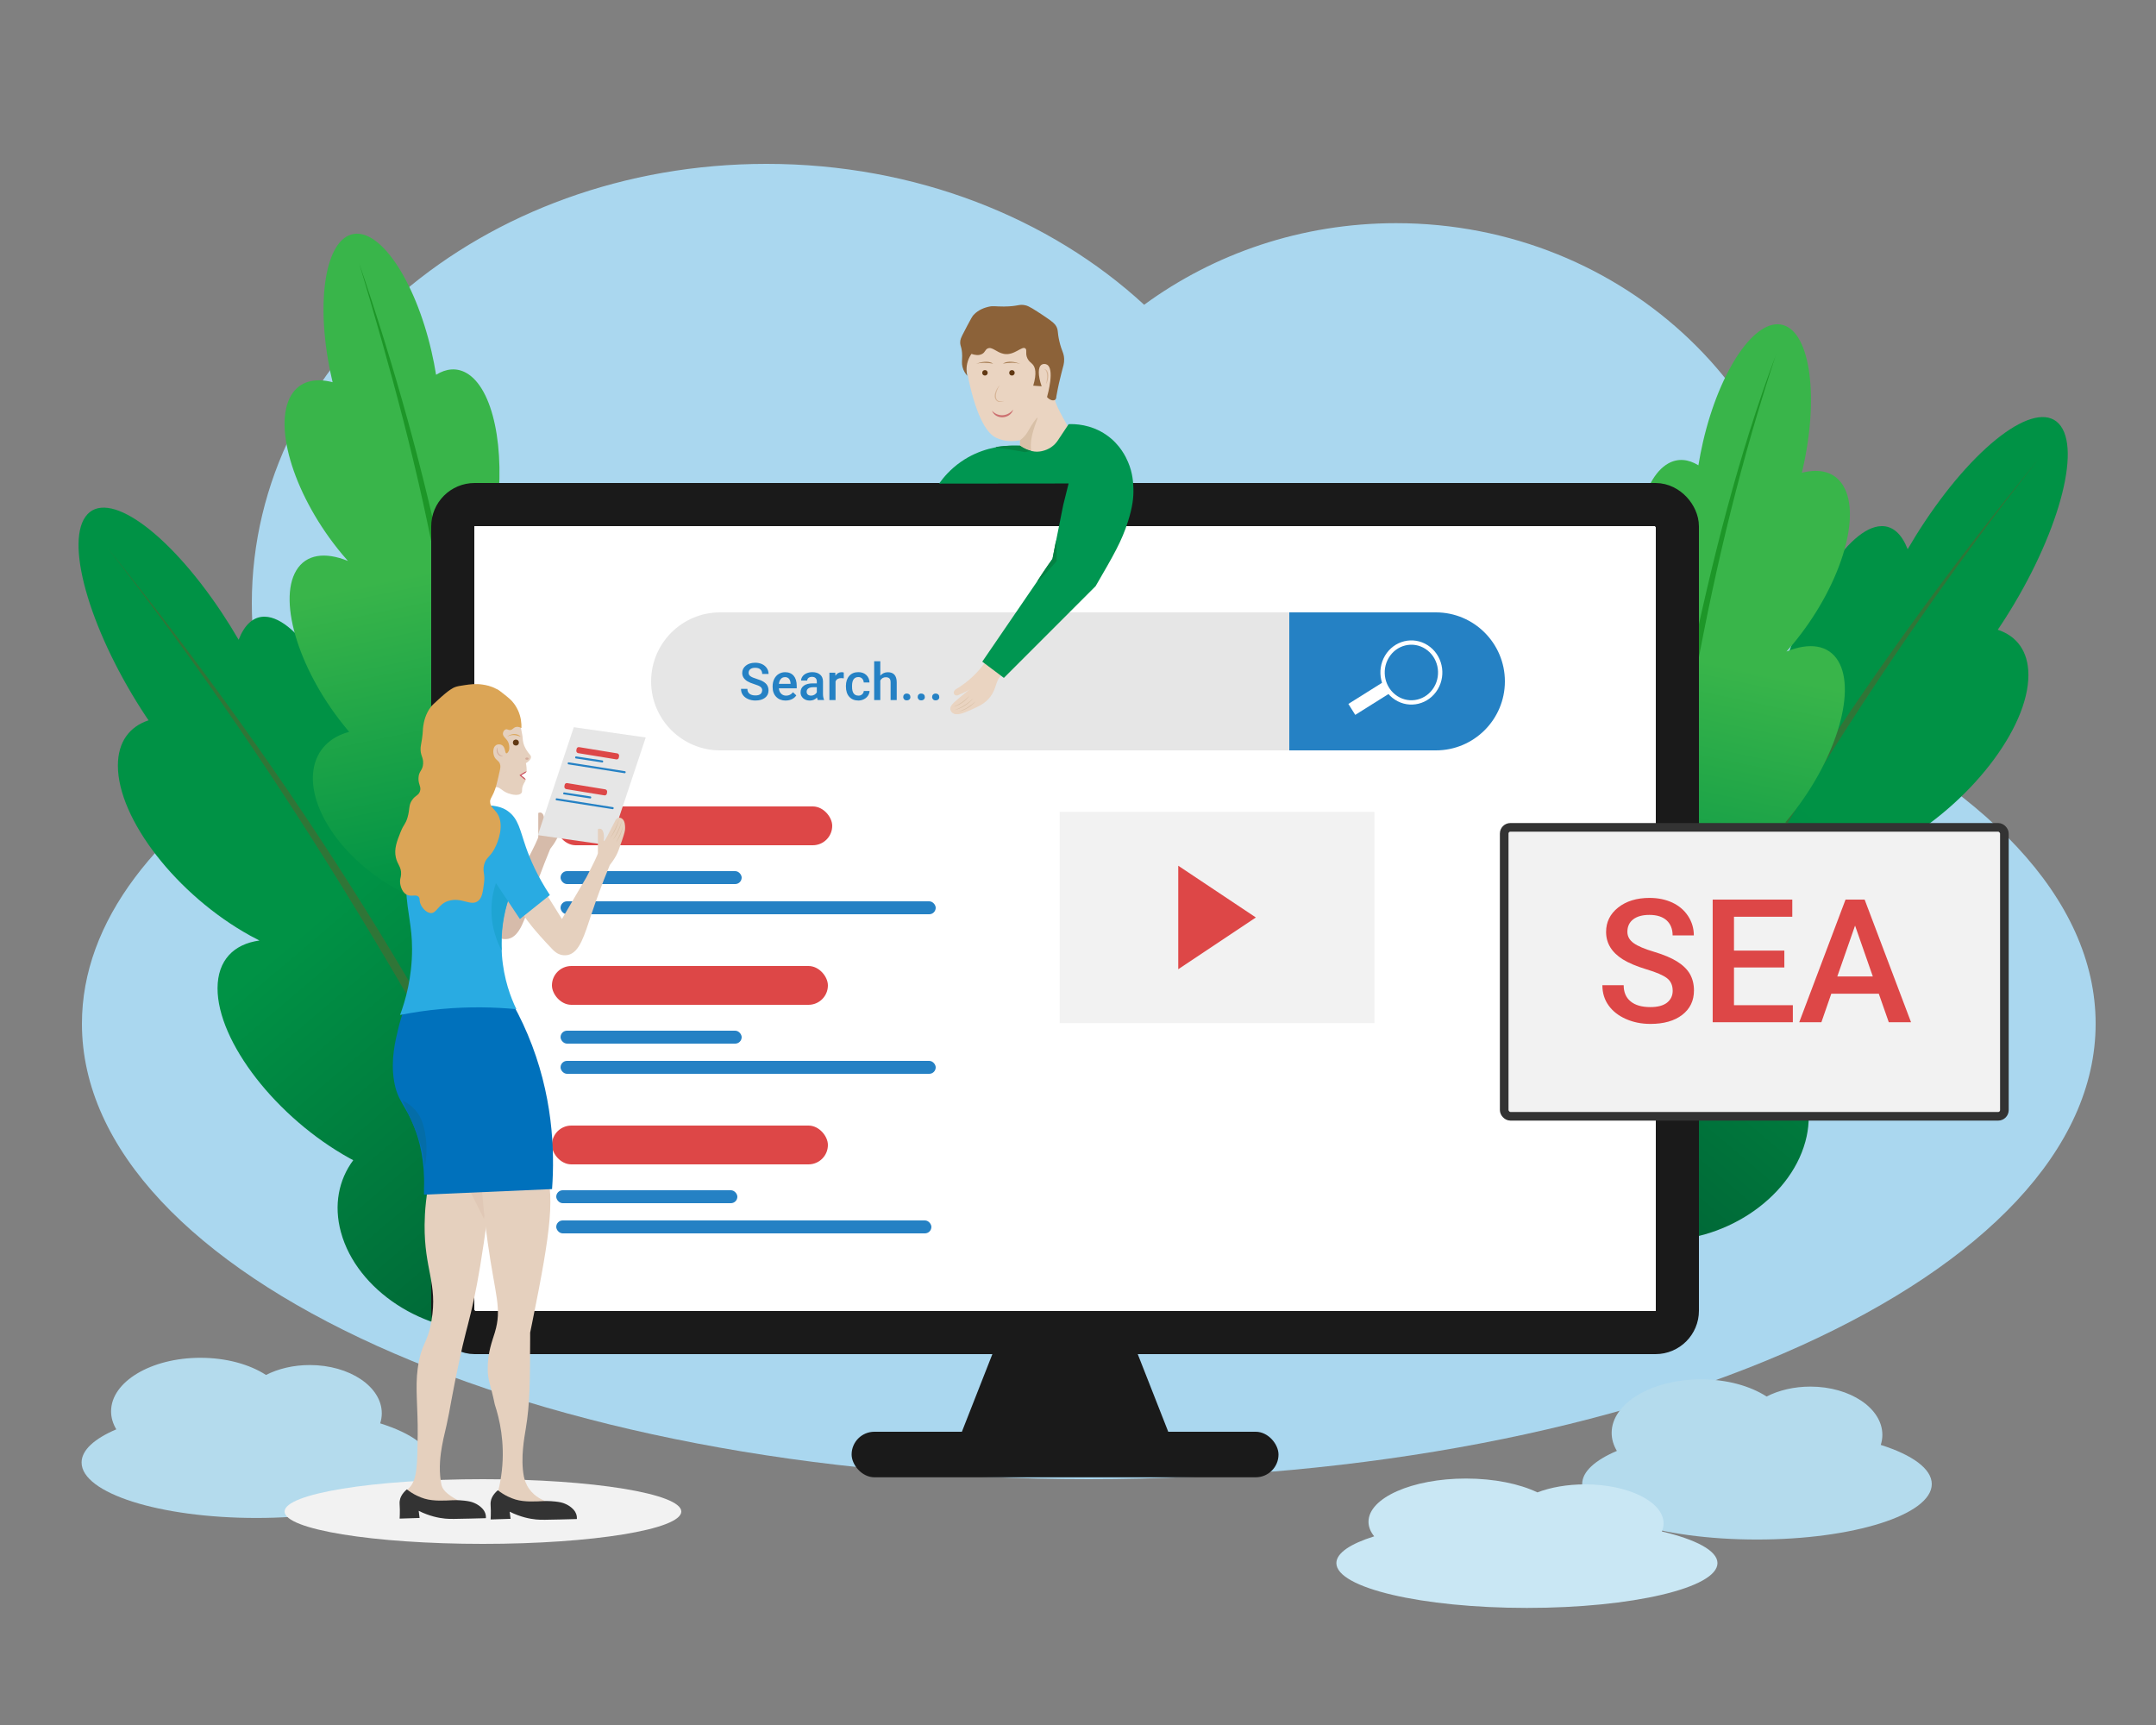 <?xml version="1.0" encoding="UTF-8"?>
<svg xmlns="http://www.w3.org/2000/svg" xmlns:xlink="http://www.w3.org/1999/xlink" viewBox="0 0 500 400">
  <rect x="0" y="0" width="500" height="400" fill="#808080" stroke="none"/>
  <defs>
    <style>
      .cls-1 {
        fill: #d6b496;
      }

      .cls-2 {
        stroke: #333;
        stroke-width: 2px;
      }

      .cls-2, .cls-3, .cls-4, .cls-5 {
        stroke-miterlimit: 10;
      }

      .cls-2, .cls-6 {
        fill: #f2f2f2;
      }

      .cls-7 {
        fill: url(#Unbenannter_Verlauf_20);
      }

      .cls-8 {
        fill: #29abe2;
      }

      .cls-9 {
        fill: #e5d0be;
      }

      .cls-10 {
        fill: #1d9628;
      }

      .cls-11 {
        fill: #0071bc;
      }

      .cls-12 {
        fill: #046da8;
      }

      .cls-13 {
        fill: #d3ac9c;
      }

      .cls-3, .cls-4 {
        fill: none;
        stroke: #fff;
      }

      .cls-14 {
        fill: #b4dbed;
      }

      .cls-15 {
        fill: #cc7171;
      }

      .cls-16 {
        fill: #cc4c5b;
      }

      .cls-17 {
        fill: #307537;
      }

      .cls-18 {
        fill: #e0c8b6;
      }

      .cls-19 {
        fill: #dba556;
      }

      .cls-4 {
        stroke-width: 3px;
      }

      .cls-20 {
        fill: #603813;
      }

      .cls-21 {
        fill: #333;
      }

      .cls-22 {
        fill: #1a1a1a;
      }

      .cls-23 {
        fill: #a67c52;
      }

      .cls-24 {
        fill: #c9e7f4;
      }

      .cls-25 {
        fill: #d6bbaa;
      }

      .cls-26 {
        fill: #048243;
      }

      .cls-27 {
        fill: #1ea4d3;
      }

      .cls-28 {
        fill: #ead4c1;
      }

      .cls-29 {
        fill: url(#Unbenannter_Verlauf_9-2);
      }

      .cls-30 {
        fill: #2581c4;
      }

      .cls-31 {
        fill: #d8c0a7;
      }

      .cls-32 {
        fill: #009651;
      }

      .cls-33 {
        fill: url(#Unbenannter_Verlauf_9);
      }

      .cls-34 {
        fill: url(#Unbenannter_Verlauf_20-2);
      }

      .cls-5 {
        fill: #fff;
        stroke: #1a1a1a;
        stroke-width: 10px;
      }

      .cls-35 {
        fill: #dd4747;
      }

      .cls-36 {
        fill: #aad7ef;
      }

      .cls-37 {
        fill: #8c6239;
      }

      .cls-38 {
        fill: #e6e6e6;
      }
    </style>
    <linearGradient id="Unbenannter_Verlauf_20" data-name="Unbenannter Verlauf 20" x1="450.25" y1="81.38" x2="444.71" y2="271.39" gradientTransform="translate(187.06 -223.47) rotate(38.64)" gradientUnits="userSpaceOnUse">
      <stop offset=".5" stop-color="#009245"/>
      <stop offset="1" stop-color="#006837"/>
    </linearGradient>
    <linearGradient id="Unbenannter_Verlauf_20-2" data-name="Unbenannter Verlauf 20" x1="358.69" y1="181.45" x2="353.15" y2="371.46" gradientTransform="translate(176.69 -223.47) rotate(141.36) scale(1 -1)" xlink:href="#Unbenannter_Verlauf_20"/>
    <linearGradient id="Unbenannter_Verlauf_9" data-name="Unbenannter Verlauf 9" x1="536.6" y1="65.04" x2="532.42" y2="208.48" gradientTransform="translate(-103.56 -74.53) rotate(10.11)" gradientUnits="userSpaceOnUse">
      <stop offset=".5" stop-color="#39b54a"/>
      <stop offset="1" stop-color="#009245"/>
    </linearGradient>
    <linearGradient id="Unbenannter_Verlauf_9-2" data-name="Unbenannter Verlauf 9" x1="401.98" y1="67.71" x2="397.8" y2="211.15" gradientTransform="translate(465.57 -74.53) rotate(169.89) scale(1 -1)" xlink:href="#Unbenannter_Verlauf_9"/>
  </defs>
  <g id="Ebene_1" data-name="Ebene 1">
    <path class="cls-36" d="M417.84,162.79c1.37-6.18,2.11-12.59,2.11-19.17,0-50.74-43.06-91.87-96.18-91.87-21.98,0-42.23,7.06-58.43,18.92-21.8-20.09-52.97-32.67-87.58-32.67-65.92,0-119.36,45.61-119.36,101.88,0,12.05,2.46,23.6,6.95,34.33-29.11,17.62-46.35,39.49-46.35,63.17,0,58.34,104.54,105.62,233.5,105.62s233.5-47.29,233.5-105.62c0-29.11-26.04-55.48-68.16-74.58Z"/>
  </g>
  <g id="Blatt">
    <g>
      <path class="cls-7" d="M418.68,264.74c1.72-6.29.52-12.16-2.85-16.71.25-.13.49-.26.74-.39,17.01-9.38,30.77-27.06,30.73-39.5-.02-6.46-3.75-10.23-9.72-11.05.7-.35,1.39-.71,2.1-1.1,17.01-9.38,30.77-27.06,30.73-39.5-.01-5.46-2.68-9-7.11-10.46.15-.22.3-.44.46-.67,12.64-18.99,18.98-39.83,14.17-46.55s-18.95,3.23-31.59,22.22c-1.39,2.09-2.7,4.21-3.93,6.32-1.36-3.48-3.41-5.43-6.12-5.35-7.65.21-17.9,16.5-24.31,37.74-1.32-2.39-3.1-3.69-5.31-3.63-8.45.24-20.07,20.08-26.19,44.54-2.66-2.4-5.73-2.86-8.95-.92-9.17,5.53-16.02,28.48-15.3,51.26.61,19.56,6.61,32.62,14.1,32.42,3.63,2.39,8.21,3.9,13.49,4.17,15.57.82,31.18-9.4,34.85-22.81Z"/>
      <path class="cls-17" d="M472.85,106.33c-42.18,53.11-76.02,112.1-106.87,172.34,0,0-.18-.09-.18-.09,27.48-61.77,64.43-120.31,107.05-172.25h0Z"/>
    </g>
    <g>
      <path class="cls-34" d="M79.07,285.74c-1.72-6.29-.52-12.16,2.85-16.71-.25-.13-.49-.26-.74-.39-17.01-9.38-30.77-27.06-30.73-39.5.02-6.46,3.75-10.23,9.72-11.05-.7-.35-1.39-.71-2.1-1.1-17.01-9.38-30.77-27.06-30.73-39.5.01-5.46,2.68-9,7.11-10.46-.15-.22-.3-.44-.46-.67-12.64-18.99-18.98-39.83-14.17-46.55s18.95,3.23,31.59,22.22c1.39,2.09,2.7,4.21,3.93,6.32,1.36-3.48,3.41-5.43,6.12-5.35,7.65.21,17.9,16.5,24.31,37.74,1.32-2.39,3.1-3.69,5.31-3.63,8.45.24,20.07,20.08,26.19,44.54,2.66-2.4,5.73-2.86,8.95-.92,9.17,5.53,16.02,28.48,15.3,51.26-.61,19.56-6.61,32.62-14.1,32.42-3.63,2.39-8.21,3.9-13.49,4.17-15.57.82-31.18-9.4-34.85-22.81Z"/>
      <path class="cls-17" d="M25.07,127.21c42.47,52.75,79.48,110.36,106.89,172.38,0,0-.18.09-.18.09-30.61-60.27-65.28-119.4-106.71-172.46h0Z"/>
    </g>
  </g>
  <g id="Ebene_28" data-name="Ebene 28">
    <g>
      <path class="cls-33" d="M422.27,199.27c-.77-4.46-3.83-7.38-8.24-8.57.16-.19.32-.37.48-.56,10.9-13.05,16.18-29.55,11.79-36.86-2.28-3.79-6.72-4.35-11.99-2.2.46-.51.91-1.04,1.37-1.58,10.9-13.05,16.18-29.55,11.79-36.86-1.93-3.2-5.39-4.1-9.6-3.01.05-.2.1-.4.14-.6,3.88-16.77,1.87-31.84-4.5-33.66s-14.68,10.3-18.56,27.07c-.43,1.85-.78,3.67-1.07,5.46-2.35-1.45-4.75-1.68-6.98-.44-6.31,3.52-9.14,17.64-7.05,32.97-1.94-.82-3.88-.8-5.71.22-6.96,3.88-9.7,20.7-6.23,37.8-3.06-.23-5.79.86-7.79,3.42-5.71,7.32-3.37,23.85,5.21,36.93,7.38,11.23,16.96,16.26,23.14,12.82,3.86-.2,8.22-1.35,12.72-3.52,13.28-6.42,22.72-19.34,21.08-28.86Z"/>
      <path class="cls-10" d="M411.9,82.13c-15.94,48.14-23.85,98.37-28.71,148.72,0,0-.2-.01-.2-.01.39-25.36,3.6-50.65,8.73-75.47,5.13-24.65,11.44-49.99,20.19-73.23h0Z"/>
    </g>
    <g>
      <path class="cls-29" d="M72.74,178.27c.77-4.46,3.83-7.38,8.24-8.57-.16-.19-.32-.37-.48-.56-10.9-13.05-16.18-29.55-11.79-36.86,2.28-3.79,6.72-4.35,11.99-2.2-.46-.51-.91-1.04-1.37-1.58-10.9-13.05-16.18-29.55-11.79-36.86,1.93-3.2,5.39-4.1,9.6-3.01-.05-.2-.1-.4-.14-.6-3.88-16.77-1.87-31.84,4.5-33.66,6.37-1.82,14.68,10.3,18.56,27.07.43,1.85.78,3.67,1.07,5.46,2.35-1.45,4.75-1.68,6.98-.44,6.31,3.52,9.14,17.64,7.05,32.97,1.94-.82,3.88-.8,5.71.22,6.96,3.88,9.7,20.7,6.23,37.8,3.06-.23,5.79.86,7.79,3.42,5.71,7.32,3.37,23.85-5.21,36.93-7.38,11.23-16.96,16.26-23.14,12.82-3.86-.2-8.22-1.35-12.72-3.52-13.28-6.42-22.72-19.34-21.08-28.86Z"/>
      <path class="cls-10" d="M83.3,61.06c16.33,47.88,27.71,98.04,28.73,148.77,0,0-.2.01-.2.01-2.53-25.19-5.65-50.26-10.1-75.18-4.39-24.82-11.33-49.83-18.43-73.6h0Z"/>
    </g>
  </g>
  <g id="Ebene_3" data-name="Ebene 3">
    <g>
      <path class="cls-22" d="M232.5,308c-3.67,9.33-7.33,18.67-11,28h32c-.67-9.33-1.33-18.67-2-28h-19Z"/>
      <path class="cls-22" d="M261.5,308c3.67,9.33,7.33,18.67,11,28-10.67,0-21.33,0-32,0,.67-9.33,1.33-18.67,2-28,6.33,0,12.67,0,19,0Z"/>
    </g>
    <rect class="cls-22" x="197.5" y="332" width="99" height="10.56" rx="5.28" ry="5.28"/>
  </g>
  <g id="Ebene_2" data-name="Ebene 2">
    <rect class="cls-5" x="105" y="117" width="284" height="192" rx="5.07" ry="5.07"/>
  </g>
  <g id="Ebene_4" data-name="Ebene 4">
    <g>
      <path class="cls-38" d="M167,142h132v32h-132c-8.83,0-16-7.17-16-16h0c0-8.83,7.17-16,16-16Z"/>
      <path class="cls-30" d="M299,142h34c8.83,0,16,7.17,16,16h0c0,8.83-7.17,16-16,16h-34v-32h0Z"/>
    </g>
    <g>
      <path class="cls-30" d="M176.77,160.14c0-.38-.13-.66-.4-.87s-.74-.41-1.43-.62-1.23-.44-1.64-.69c-.78-.49-1.17-1.12-1.17-1.91,0-.69.28-1.25.84-1.7s1.29-.67,2.18-.67c.59,0,1.12.11,1.59.33s.83.53,1.1.93.4.85.4,1.34h-1.48c0-.45-.14-.79-.42-1.05s-.68-.38-1.2-.38c-.48,0-.86.1-1.13.31s-.4.5-.4.87c0,.31.14.57.43.78s.77.41,1.43.61,1.2.42,1.6.67.7.54.88.87.28.71.28,1.15c0,.71-.27,1.28-.82,1.7s-1.28.63-2.22.63c-.62,0-1.18-.11-1.7-.34s-.92-.54-1.21-.95-.43-.87-.43-1.41h1.48c0,.48.16.86.48,1.12s.78.4,1.38.4c.52,0,.9-.1,1.16-.31s.39-.49.39-.83Z"/>
      <path class="cls-30" d="M182.21,162.45c-.9,0-1.63-.28-2.19-.85s-.84-1.33-.84-2.27v-.18c0-.63.12-1.2.37-1.7s.59-.89,1.03-1.16.93-.42,1.48-.42c.86,0,1.53.28,2,.83s.71,1.33.71,2.34v.57h-4.14c.04.52.22.94.52,1.24s.69.46,1.16.46c.65,0,1.18-.26,1.59-.79l.77.73c-.25.38-.59.67-1.02.88s-.9.31-1.43.31ZM182.04,157.02c-.39,0-.71.14-.95.41s-.39.65-.46,1.14h2.71v-.11c-.03-.48-.16-.84-.38-1.08s-.53-.37-.93-.37Z"/>
      <path class="cls-30" d="M189.64,162.33c-.06-.12-.12-.32-.16-.59-.45.47-1.01.71-1.66.71s-1.16-.18-1.56-.54-.6-.81-.6-1.35c0-.68.25-1.19.75-1.56s1.22-.54,2.15-.54h.87v-.42c0-.33-.09-.59-.28-.79s-.46-.3-.84-.3c-.32,0-.59.08-.8.24s-.31.37-.31.62h-1.42c0-.35.12-.67.35-.98s.54-.54.94-.71.84-.26,1.33-.26c.74,0,1.33.19,1.78.56s.67.9.68,1.57v2.86c0,.57.08,1.03.24,1.37v.1h-1.45ZM188.08,161.31c.28,0,.55-.07.79-.21s.43-.32.56-.55v-1.2h-.77c-.53,0-.92.09-1.19.28s-.4.44-.4.78c0,.27.09.49.27.65s.42.24.73.24Z"/>
      <path class="cls-30" d="M195.67,157.29c-.19-.03-.38-.05-.58-.05-.65,0-1.09.25-1.32.75v4.34h-1.42v-6.34h1.36l.04.71c.34-.55.82-.83,1.43-.83.2,0,.37.03.5.08v1.34Z"/>
      <path class="cls-30" d="M199.06,161.31c.36,0,.65-.1.88-.31s.36-.46.38-.77h1.34c-.02.39-.14.76-.37,1.1s-.54.61-.94.81-.82.3-1.28.3c-.89,0-1.59-.29-2.11-.86s-.78-1.37-.78-2.38v-.15c0-.96.26-1.74.77-2.32s1.22-.87,2.11-.87c.75,0,1.37.22,1.84.66s.72,1.02.75,1.73h-1.34c-.02-.36-.14-.66-.37-.9s-.53-.35-.89-.35c-.46,0-.82.17-1.07.5s-.38.84-.38,1.52v.23c0,.69.12,1.2.37,1.54s.61.51,1.08.51Z"/>
      <path class="cls-30" d="M204.14,156.69c.46-.54,1.05-.81,1.76-.81,1.35,0,2.04.77,2.06,2.31v4.14h-1.42v-4.09c0-.44-.09-.75-.28-.93s-.47-.27-.83-.27c-.57,0-1,.25-1.28.76v4.53h-1.42v-9h1.42v3.35Z"/>
      <path class="cls-30" d="M210.29,160.83c.27,0,.47.08.62.23s.22.34.22.57-.07.41-.22.55-.35.22-.62.22-.46-.07-.6-.22-.22-.33-.22-.56.07-.42.22-.57.35-.23.61-.23Z"/>
      <path class="cls-30" d="M213.64,160.83c.27,0,.47.08.62.23s.22.34.22.57-.07.41-.22.55-.35.22-.62.22-.46-.07-.6-.22-.22-.33-.22-.56.07-.42.22-.57.35-.23.61-.23Z"/>
      <path class="cls-30" d="M216.99,160.83c.27,0,.47.08.62.23s.22.34.22.57-.07.41-.22.55-.35.22-.62.22-.46-.07-.6-.22-.22-.33-.22-.56.07-.42.22-.57.35-.23.61-.23Z"/>
    </g>
    <g>
      <path class="cls-3" d="M333,159.59c-1.94,3.26-6.06,4.27-9.2,2.25-3.14-2.02-4.11-6.29-2.17-9.55,1.94-3.26,6.06-4.27,9.2-2.25s4.11,6.29,2.17,9.55Z"/>
      <line class="cls-4" x1="321.77" y1="159.31" x2="313.5" y2="164.5"/>
    </g>
    <rect class="cls-35" x="129" y="187" width="64" height="9" rx="4.5" ry="4.5"/>
    <rect class="cls-35" x="128" y="224" width="64" height="9" rx="4.5" ry="4.5"/>
    <rect class="cls-35" x="128" y="261" width="64" height="9" rx="4.5" ry="4.5"/>
    <rect class="cls-30" x="130" y="202" width="42" height="3" rx="1.5" ry="1.5"/>
    <rect class="cls-30" x="130" y="209" width="87" height="3" rx="1.5" ry="1.5"/>
    <rect class="cls-30" x="130" y="239" width="42" height="3" rx="1.5" ry="1.5"/>
    <rect class="cls-30" x="130" y="246" width="87" height="3" rx="1.5" ry="1.5"/>
    <rect class="cls-30" x="129" y="276" width="42" height="3" rx="1.5" ry="1.5"/>
    <rect class="cls-30" x="129" y="283" width="87" height="3" rx="1.5" ry="1.5"/>
    <g>
      <rect class="cls-6" x="245.75" y="188.25" width="73" height="49"/>
      <path class="cls-35" d="M273.25,200.75l18,12-18,12v-24Z"/>
    </g>
  </g>
  <g id="Ebene_5" data-name="Ebene 5">
    <rect class="cls-2" x="348.84" y="191.85" width="116" height="67" rx="1.44" ry="1.44"/>
    <g>
      <path class="cls-35" d="M387.91,229.71c0-1.25-.44-2.21-1.32-2.89-.88-.68-2.46-1.36-4.76-2.05-2.29-.69-4.11-1.46-5.47-2.3-2.59-1.63-3.89-3.75-3.89-6.37,0-2.29.93-4.18,2.8-5.66s4.29-2.23,7.28-2.23c1.98,0,3.74.37,5.29,1.09,1.55.73,2.77,1.77,3.65,3.12s1.33,2.84,1.33,4.48h-4.92c0-1.48-.47-2.65-1.4-3.49s-2.26-1.26-3.99-1.26c-1.61,0-2.87.35-3.76,1.04-.89.69-1.34,1.65-1.34,2.89,0,1.04.48,1.91,1.45,2.61.96.7,2.55,1.37,4.77,2.03,2.21.66,3.99,1.41,5.33,2.25s2.32,1.8,2.95,2.89c.62,1.09.94,2.36.94,3.82,0,2.37-.91,4.25-2.72,5.65-1.82,1.4-4.28,2.1-7.39,2.1-2.06,0-3.95-.38-5.67-1.14s-3.07-1.81-4.02-3.15c-.96-1.34-1.44-2.9-1.44-4.69h4.94c0,1.62.53,2.87,1.6,3.75,1.07.89,2.6,1.33,4.59,1.33,1.72,0,3.01-.35,3.88-1.04.87-.7,1.3-1.62,1.3-2.76Z"/>
      <path class="cls-35" d="M413.81,224.34h-11.68v8.75h13.65v3.95h-18.59v-28.44h18.46v3.98h-13.52v7.85h11.68v3.91Z"/>
      <path class="cls-35" d="M435.72,230.42h-11.02l-2.3,6.62h-5.14l10.74-28.44h4.43l10.76,28.44h-5.16l-2.32-6.62ZM426.09,226.43h8.24l-4.12-11.8-4.12,11.8Z"/>
    </g>
  </g>
  <g id="kleine_Wolken" data-name="kleine Wolken">
    <path class="cls-14" d="M436.17,335.05c.24-.75.37-1.53.37-2.33,0-6.18-7.48-11.19-16.7-11.19-3.82,0-7.33.86-10.15,2.3-3.79-2.45-9.2-3.98-15.21-3.98-11.45,0-20.72,5.56-20.72,12.41,0,1.47.43,2.87,1.21,4.18-5.05,2.15-8.05,4.81-8.05,7.69,0,7.11,18.15,12.86,40.54,12.86s40.54-5.76,40.54-12.86c0-3.55-4.52-6.76-11.83-9.08Z"/>
    <path class="cls-14" d="M88.17,330.05c.24-.75.37-1.53.37-2.33,0-6.18-7.48-11.19-16.7-11.19-3.82,0-7.33.86-10.15,2.3-3.79-2.45-9.2-3.98-15.21-3.98-11.45,0-20.72,5.56-20.72,12.41,0,1.47.43,2.87,1.21,4.18-5.05,2.15-8.05,4.81-8.05,7.69,0,7.11,18.15,12.86,40.54,12.86s40.54-5.76,40.54-12.86c0-3.55-4.52-6.76-11.83-9.08Z"/>
  </g>
  <g id="Ebene_26" data-name="Ebene 26">
    <path class="cls-24" d="M385.4,355.13c.26-.61.4-1.24.4-1.89,0-4.99-8.15-9.04-18.2-9.04-4.16,0-7.99.69-11.06,1.86-4.13-1.98-10.02-3.21-16.58-3.21-12.48,0-22.59,4.49-22.59,10.02,0,1.18.46,2.32,1.32,3.38-5.51,1.73-8.77,3.88-8.77,6.21,0,5.74,19.79,10.39,44.19,10.39s44.19-4.65,44.19-10.39c0-2.86-4.93-5.46-12.9-7.34Z"/>
  </g>
  <g id="Ebene_32" data-name="Ebene 32">
    <g>
      <path class="cls-28" d="M223.41,77.68c.18,5.55,1.07,10.03,1.88,13.14,2.27,8.73,4.83,10.23,5.63,10.64,2.05,1.05,4.21.89,5.63.63v1.25c-.03.3-.23,2.45,1.25,3.76,1.64,1.45,4.04.73,4.38.63,0,0,6.26-7.51,6.26-7.51h0s-3.76-6.26-3.76-7.51-1.25-16.27-1.25-16.27c0,0-13.77-5.01-20.03,1.25Z"/>
      <path class="cls-28" d="M231.55,150.92c-1.65-.05-2.38,2.21-5.01,5.01-1.81,1.93-3.63,3.17-4.9,3.93-.31.2-.49.52-.45.83,0,.07.05.27.21.42.24.21.65.22,1.01,0,.12-.05.29-.12.49-.21.3-.13,1.04-.46,1.7-.87.77-.47,1.33-.96,1.32-.97-.02-.02-1.83,1.39-3.37,2.68-1.6,1.34-2.27,2.01-2.16,2.75.07.48.44.77.52.83.96.74,2.65,0,4.07-.63,2.08-.93,3.53-1.58,4.69-3.13,1.55-2.06,1.13-3.78,2.71-5.12.19-.16.81-.66,1.25-1.53.17-.34.45-.89.42-1.48-.06-1.17-1.33-2.47-2.5-2.5Z"/>
      <path class="cls-31" d="M236.56,102.1c.91-.7,1.44-1.41,1.76-1.95.29-.49,1.03-1.88,1.99-3.06.06-.08.22-.26.28-.23.15.08-.46,1.27-.97,3.06-.54,1.86-.56,2.92-.56,3.43,0,.5.05.92.09,1.21-.36-.08-.79-.21-1.25-.42-.56-.25-1.01-.54-1.34-.79v-1.25Z"/>
      <circle class="cls-20" cx="234.68" cy="86.45" r=".63"/>
      <circle class="cls-20" cx="228.42" cy="86.45" r=".63"/>
      <path class="cls-1" d="M231.85,89.32c-1.03,1.43-1.7,4.41,1.08,3.62-.43.19-.92.35-1.43.22-1.56-.72-.55-2.98.35-3.84h0Z"/>
      <path class="cls-15" d="M234.98,94.96c-.66,2.24-4.07,2.47-4.94.27,1.43,1.53,3.66,1.36,4.94-.27h0Z"/>
      <path class="cls-23" d="M236.58,84.39c-1.31-.42-2.7-.27-4.01-.07,1.18-.73,2.85-.44,4.01.07h0Z"/>
      <path class="cls-23" d="M226.32,84.37c1.25-.45,2.81-.8,4.02-.05-1.3-.22-2.74-.29-4.02.05h0Z"/>
      <path class="cls-1" d="M242.61,89.09c.19-.97.39-1.98.07-2.93-.11-.29-.34-.55-.69-.6,1.57.06,1.16,2.61.62,3.53h0Z"/>
      <path class="cls-31" d="M222.28,165.01c1.51-.48,2.82-1.36,4-2.4-1.03,1.18-2.45,2.11-4,2.4h0Z"/>
      <path class="cls-31" d="M221.31,164.68c1.67-.57,3.13-1.56,4.42-2.75-1.15,1.31-2.7,2.37-4.42,2.75h0Z"/>
      <path class="cls-31" d="M221.06,163.9c1.47-.52,2.71-1.49,3.78-2.6-.92,1.24-2.26,2.27-3.78,2.6h0Z"/>
      <path class="cls-37" d="M224.32,87.14c-.15-.65-.34-1.94.14-3.41.23-.71.55-1.27.83-1.67.68.24,1.69.47,2.5,0,.7-.4.66-.97,1.25-1.25,1.06-.5,2.03.92,3.76,1.25,2.42.46,4.23-1.95,5.01-1.25.45.4-.11,1.19.49,2.36.37.72.83.92,1.18,1.32.6.66,1.02,1.99.14,4.94.65.05,1.3.09,1.95.14-.88-2.51-.88-4.47,0-5.01.37-.23.89-.2,1.25,0,1.78,1,.22,6.71,0,7.51.65.76,1.49.93,1.88.63.28-.22.28-.65.28-.77.41-2.32.85-4.16,1.18-5.42.44-1.68.66-2.22.63-3.27-.06-1.5-.56-1.71-1.11-4.1-.52-2.26-.19-2.56-.77-3.55-.24-.41-.6-.88-2.85-2.36-2.27-1.5-3.41-2.25-4.24-2.43-1.55-.35-1.57.25-5.01.28-2.14.01-2.43-.22-3.62.07-.6.15-2.17.55-3.41,1.88-.31.33-.69,1.06-1.46,2.5-1.02,1.92-1.53,2.89-1.6,3.41-.19,1.35.41,1.34.42,3.62,0,1.19-.14,1.62.07,2.5.23.95.73,1.64,1.11,2.09Z"/>
      <path class="cls-32" d="M247.82,112.11c-.42,1.67-.83,3.34-1.25,5.01-.83,4.17-1.67,8.35-2.5,12.52-5.42,7.93-10.85,15.86-16.27,23.79,1.67,1.25,3.34,2.5,5.01,3.76,7.09-7.09,14.19-14.19,21.28-21.28,4.15-7.16,6.04-10.36,7.51-15.02,1.08-3.41,1.3-5.61,1.25-7.51-.04-1.36-.12-3.63-1.25-6.26-.46-1.06-1.78-4.02-5.01-6.26-3.66-2.54-7.45-2.56-8.76-2.5-.83,1.25-1.67,2.5-2.5,3.76-.83,1.25-2.09,2.15-3.76,2.5-2.41.51-4.45-.85-5.01-1.25h-2.5c-2.15.09-6.76.59-11.27,3.76-2.39,1.68-3.99,3.57-5.01,5.01"/>
      <path class="cls-26" d="M245.04,127.34c-.04-.71-.08-1.42-.12-2.13-.28,1.45-.56,2.89-.83,4.34-.56.76-1.33,1.85-2.23,3.2-.87,1.31-1.35,2.05-1.28,2.11.09.07.94-.71,4.47-4.75"/>
      <path class="cls-26" d="M239.15,104.55c-.44-.11-.99-.28-1.58-.58-.4-.2-.74-.42-1.02-.63-1.46-.06-2.66,0-3.55.07-.34.03-2.07.17-2.06.32,0,.1.65.16.9.19,1.09.11,2.85.35,5.84.93"/>
    </g>
  </g>
  <g id="Frau_Schatten" data-name="Frau Schatten">
    <ellipse class="cls-6" cx="112" cy="350.5" rx="46" ry="7.5"/>
  </g>
  <g id="Augen_Llippen" data-name="Augen,Llippen">
    <g>
      <path class="cls-9" d="M102.5,165.86c.2-.44,2.23-4.65,6.95-5.56.43-.08,3.79-.67,6.95,1.39,2.63,1.71,3.89,4.46,4.22,6.13.55,2.75.57,3.04.57,3.04.04.53.05,1.25.41,2.11.19.45.44.85.51.98.62.99.99,1.13,1.03,1.54.03.34-.17.83-1.18,1.49.06.24.12.59.15,1.03.04.53.06.8-.05.99-.32.58-1.33.43-1.36.71-.04.28,1,.39,1.17,1,.11.41-.29.61-.6,1.45-.38,1.01-.03,1.35-.36,1.75-.56.68-2.14.4-3.11.03-1.53-.59-1.92-1.53-2.78-1.39-.75.12-1.19.98-1.39,1.39-1.46,2.94.97,5.42,0,6.95-1.15,1.81-15.29-1.39-15.29-1.39l4.17-23.63Z"/>
      <path class="cls-25" d="M102.4,201.92c2.68,2.98,4.56,5.55,5.79,7.39,0,0,1.61,2.39,6.13,7.1.31.32,1.03,1.06,2.16,1.29,0,0,.68.15,1.39,0,2.76-.59,3.84-4.61,5.56-9.73.92-2.74,2.28-6.55,4.17-11.12.92-1.15,2.15-3.02,2.78-5.56.56-2.26.74-5.33,0-5.56-.36-.11-.85.46-1.29.98-.78.92-.77,1.48-1.62,2.96-.47.82-1.08,1.7-1.26,1.62-.13-.06.1-.55,0-1.39-.04-.36-.15-1.23-.69-1.44-.26-.1-.53-.02-.69.05,0,.6,0,2.27,0,2.78,0,2.73,0,2.77,0,2.78,0,0,0,0,0,0-.05.4-.86,2.13-2.65,5.58-1.9,3.23-3.79,6.47-5.69,9.7-2.32-3.71-4.63-7.41-6.95-11.12-2.38,1.23-4.75,2.45-7.13,3.68Z"/>
      <g>
        <path class="cls-38" d="M133.07,168.63c5.56.79,11.12,1.59,16.68,2.38-2.78,8.34-5.56,16.68-8.34,25.02-5.56-.79-11.12-1.59-16.68-2.38,2.78-8.34,5.56-16.68,8.34-25.02Z"/>
        <rect class="cls-35" x="133.61" y="173.97" width="9.99" height="1.41" rx=".51" ry=".51" transform="translate(30.06 -20.11) rotate(9.3)"/>
        <rect class="cls-30" x="133.35" y="175.87" width="6.56" height=".47" rx=".17" ry=".17" transform="translate(28.28 -18.68) rotate(8.72)"/>
        <rect class="cls-30" x="131.59" y="177.79" width="13.59" height=".47" rx=".17" ry=".17" transform="translate(29.37 -19.35) rotate(8.95)"/>
        <rect class="cls-35" x="130.83" y="182.31" width="9.99" height="1.41" rx=".51" ry=".51" transform="translate(31.38 -19.55) rotate(9.3)"/>
        <rect class="cls-30" x="130.57" y="184.21" width="6.56" height=".47" rx=".17" ry=".17" transform="translate(29.52 -18.16) rotate(8.72)"/>
        <rect class="cls-30" x="128.81" y="186.13" width="13.59" height=".47" rx=".17" ry=".17" transform="translate(30.63 -18.82) rotate(8.95)"/>
      </g>
      <path class="cls-9" d="M116.22,205.67c2.68,2.98,4.56,5.55,5.79,7.39,0,0,1.61,2.39,6.13,7.1.31.32,1.03,1.06,2.16,1.29,0,0,.68.15,1.39,0,2.76-.59,3.84-4.61,5.56-9.73.92-2.74,2.28-6.55,4.17-11.12.46-.58,1-1.33,1.5-2.26.4-.74.69-1.6,1.28-3.3.68-1.98.78-2.47.77-3.09,0-.48-.02-1.7-.77-2.16-.1-.06-.45-.26-.82-.15-.39.11-.6.49-.72.72-.85,1.63-1.28,2.44-1.49,2.88-.39.8-.97,1.86-1.13,1.8-.11-.04.1-.56,0-1.39-.04-.36-.15-1.23-.69-1.44-.26-.1-.53-.02-.69.05,0,.6,0,2.27,0,2.78,0,2.73,0,2.77,0,2.78,0,0,0,0,0,0-.05.4-.86,2.13-2.65,5.58-1.9,3.23-3.79,6.47-5.69,9.7-2.32-3.71-4.63-7.41-6.95-11.12-2.38,1.23-4.75,2.45-7.13,3.68Z"/>
      <path class="cls-9" d="M100.07,271.48c-1.31,5.34-1.57,9.66-1.6,12.51-.09,10.52,3.07,13.54,1.6,22.24-.94,5.58-2.35,5.01-3.2,11.12-.61,4.4.07,9.27,0,15.29-.08,6.96-.12,10.45-1.92,12.33-.44.46-1.93,1.86-1.81,3.59.02.31.08,1.2.69,1.62.94.64,2.13-.53,4.25-.19.64.1.47.2,1.54.5,2.13.6,3.18.27,6.33.69.58.08,1.06.14,1.39.19,2.48-.17,3.74-.46,3.78-.89.04-.34-.75-.59-2.35-1.31-5.11-2.3-5.94-3.65-6.25-4.44-.09-.23-.17-.48-.27-1.12-.54-3.37-.06-6.5.24-8.2.5-2.85.74-3.08,1.64-7.69.26-1.31.33-1.76.58-3.15.97-5.22,2.38-11.99,3.33-15.57.12-.43.59-2.23,1.19-4.7.06-.27.13-.54.2-.86.69-2.97,1.6-7.28,2.78-15.29.71-4.78,1.51-10.88,2.22-18.07-4.79.46-9.59.93-14.38,1.39Z"/>
      <path class="cls-18" d="M114.54,273.02c-2.63-.51-5.25-1.03-7.88-1.54,1.85,3.71,3.71,7.41,5.56,11.12.77-3.19,1.54-6.38,2.32-9.57Z"/>
      <path class="cls-9" d="M111.47,271.48c.41,7.05,1.09,12.75,1.64,16.68,1.76,12.49,3.34,15.19,1.64,20.85-.6,2-1.65,4.51-1.64,8.34,0,2.9.61,3.33,1.64,8.34,0,0,0,0,0,0,1.09,3.3,2.36,8.71,1.64,15.29-.36,3.31-1.14,6.12-1.96,8.34.36.42.96.98,1.8,1.13.82.15,1.5-.18,1.7-.26.99-.42,3.14-.43,8.29,1.34,3.77.15,5.74-.14,5.92-.88.1-.39-.32-.9-1.24-1.54-1.77-.06-3.13-.49-3.96-.82-1-.4-2.9-1.16-4.22-3.04-.78-1.1-1.09-2.18-1.24-2.93-.79-4.17.12-9,.46-11.07.96-5.75.97-10.78,1.01-20.85,0-.6,0-1.08,0-1.39.08-.4.24-1.17.44-2.14,4.49-22.01,5.39-30.1,2.85-36.78-.43-1.12-1.88-4.63-2.03-4.59-.14.03.39,1.81.39,1.81h-14.78l1.64,4.17Z"/>
      <path class="cls-21" d="M115.47,345.54c-1.25,1.09-1.6,2.06-1.68,2.76-.06.49.02.8.04,1.98.01.87-.02,1.58-.05,2.06,1.54-.05,3.09-.1,4.63-.15-.07-.55-.14-1.1-.21-1.65,2.53,1.25,4.66,1.66,6.12,1.8.99.1,2.54.09,5.61,0,1.69-.05,3.04-.08,3.86-.1.02-.28,0-.72-.18-1.21-.26-.7-.71-1.1-1.06-1.41-.65-.57-1.28-.83-1.65-.98-.47-.19-1.03-.34-2.11-.46-1.45-.16-2.57-.11-2.73-.1-1.64.07-4.36.28-6.49-.36-.99-.3-2.5-.89-4.12-2.16Z"/>
      <path class="cls-21" d="M94.37,345.34c-1.25,1.09-1.6,2.06-1.68,2.76-.06.49.02.8.04,1.98.01.87-.02,1.58-.05,2.06,1.54-.05,3.09-.1,4.63-.15-.07-.55-.14-1.1-.21-1.65,2.53,1.25,4.66,1.66,6.12,1.8.99.1,2.54.09,5.61,0,1.69-.05,3.04-.08,3.86-.1.02-.28,0-.72-.18-1.21-.26-.7-.71-1.1-1.06-1.41-.65-.57-1.28-.83-1.65-.98-.47-.19-1.03-.34-2.11-.46-1.45-.16-2.57-.11-2.73-.1-1.64.07-4.36.28-6.49-.36-.99-.3-2.5-.89-4.12-2.16Z"/>
      <path class="cls-11" d="M117.84,230.92c-3.41.54-7.42.94-11.91.95-4.13.01-7.84-.3-11.05-.75-.75,1.67-1.71,4.12-2.46,7.17-.75,3.04-1.84,7.48-1.04,12.33.79,4.81,2.69,5.54,4.74,10.86,1.19,3.09,2.44,7.76,2.21,14.15h0v1.39c9.9-.43,19.8-.86,29.7-1.29.65-8.97.19-22.02-5.66-35.88-1.39-3.3-2.94-6.28-4.53-8.96Z"/>
      <path class="cls-12" d="M93.34,255.16c.29.64.7,1.54,1.18,2.63.75,1.7,1.15,2.6,1.6,3.71.65,1.63,1.15,2.87,1.6,4.53.29,1.08.63,2.62.82,4.53.66-3.68.3-6.56-.05-8.29-.48-2.35-1.14-3.44-1.49-3.96-1.19-1.76-2.74-2.69-3.65-3.14Z"/>
      <path class="cls-8" d="M95.55,189.48c6.47-2.23,11.79-2.72,15.29-2.78,3.88-.07,5.57.4,6.95,1.39,2.46,1.77,2.8,4.41,4.17,8.34.96,2.75,2.6,6.64,5.56,11.12-2.32,1.85-4.63,3.71-6.95,5.56-.93-1.39-1.85-2.78-2.78-4.17-.81,2.7-1.78,7.09-1.39,12.51.41,5.64,2.1,9.98,3.35,12.56-4.95-.47-10.77-.63-17.24-.05-3.51.31-6.76.81-9.73,1.39,1.24-3.35,2.79-8.68,2.78-15.29,0-5.42-1.06-7.96-1.39-13.9-.21-3.83-.15-9.54,1.39-16.68Z"/>
      <path class="cls-27" d="M117.79,208.94l-2.78-4.17c-.5,1.48-1.02,3.56-1.04,6.08-.05,4.44,1.45,7.83,2.38,9.57-.13-2.03-.1-4.56.41-7.41.27-1.51.64-2.87,1.03-4.07Z"/>
      <path class="cls-19" d="M115.15,159.77c-1.3-.72-2.48-.91-3.18-1.02-1.67-.26-2.99-.06-4.27.13-1.07.16-1.61.24-2.2.46-.41.16-1.3.54-3.82,2.86-1.01.93-1.52,1.39-1.75,1.7-1.29,1.69-1.62,3.54-1.75,4.32-.18,1.08-.04,1.27-.32,3.17-.2,1.38-.26,1.29-.31,1.89-.15,1.89.66,2.21.58,3.78-.09,1.69-1.03,1.67-1.08,3.4-.04,1.53.69,1.93.35,3.01-.33,1.02-1.06.91-1.85,2.08-.84,1.24-.45,1.99-1.04,4.01-.49,1.66-.84,1.45-1.62,3.4-.82,2.06-1.55,3.89-1.08,5.91.39,1.67,1.31,2.18,1.2,3.9-.06.88-.32,1.13-.22,1.99.03.23.24,2,1.49,2.68,1.13.61,2.21-.17,2.82.54.3.35.13.64.31,1.31.31,1.14,1.37,2.25,2.33,2.42,1.49.27,1.83-2.02,4.17-2.78,3.13-1.01,5.23,1.31,6.95,0,.94-.72,1.11-2.04,1.39-4.17.28-2.14-.37-2.63,0-4.17.42-1.75,1.3-1.73,2.38-3.69,1.03-1.86,2.3-5.64.77-8.15-.7-1.14-1.71-1.57-1.74-2.82-.01-.65.26-.81.85-2.12.49-1.09.78-2.36,1.35-4.9.18-.81.27-1.25.08-1.78-.29-.81-.88-.81-1.27-1.62-.43-.89-.37-2.26.36-2.72.39-.24.97-.26,1.39,0,.83.51.63,1.87,1.03,1.9.25.02.56-.49.64-.9.03-.13.03-.23.03-.39,0,0,0-.54-.15-1.03-.33-1.07-1.39-1.46-1.34-2.29.02-.42.32-.84.67-.95.37-.12.54.2,1.03.15.58-.05.7-.54,1.29-.69.28-.08.71-.09,1.31.23.03-1.02-.07-2.54-.81-4.13-.37-.79-.77-1.35-.91-1.53-.61-.82-1.22-1.31-2.16-2.06-.87-.69-1.3-1.04-1.87-1.35Z"/>
      <circle class="cls-20" cx="119.64" cy="172.19" r=".69"/>
      <path class="cls-16" d="M122.15,178.87c-.15.22-.43.44-.67.56,0,0-.73.45-.73.45v-.2c.22.17.75.62.95.79,0,0,.24.36.24.36l-.39-.17c-.27-.22-.8-.67-1.08-.9.08-.05.78-.48.88-.54.22-.16.53-.31.8-.35h0Z"/>
      <path class="cls-19" d="M117.6,170.84c.83-.73,2.36-.93,3.14,0-1.05-.43-2.13-.62-3.14,0h0Z"/>
      <ellipse class="cls-13" cx="122.21" cy="175.92" rx=".39" ry=".26"/>
      <path class="cls-13" d="M115.35,173.31c-.1.94.29,1.94,1.36,1.96-1.13.43-1.9-1.07-1.36-1.96h0Z"/>
      <path class="cls-31" d="M141.43,194.41c.91-1.39,1.6-2.9,2.14-4.46-.36,1.62-1.08,3.19-2.14,4.46h0Z"/>
      <path class="cls-31" d="M142.12,194.78c.9-1.4,1.57-2.91,2.1-4.48-.35,1.62-1.05,3.2-2.1,4.48h0Z"/>
      <path class="cls-31" d="M142.82,195.4c.69-1.21,1.22-2.49,1.65-3.81-.24,1.37-.8,2.71-1.65,3.81h0Z"/>
    </g>
  </g>
</svg>